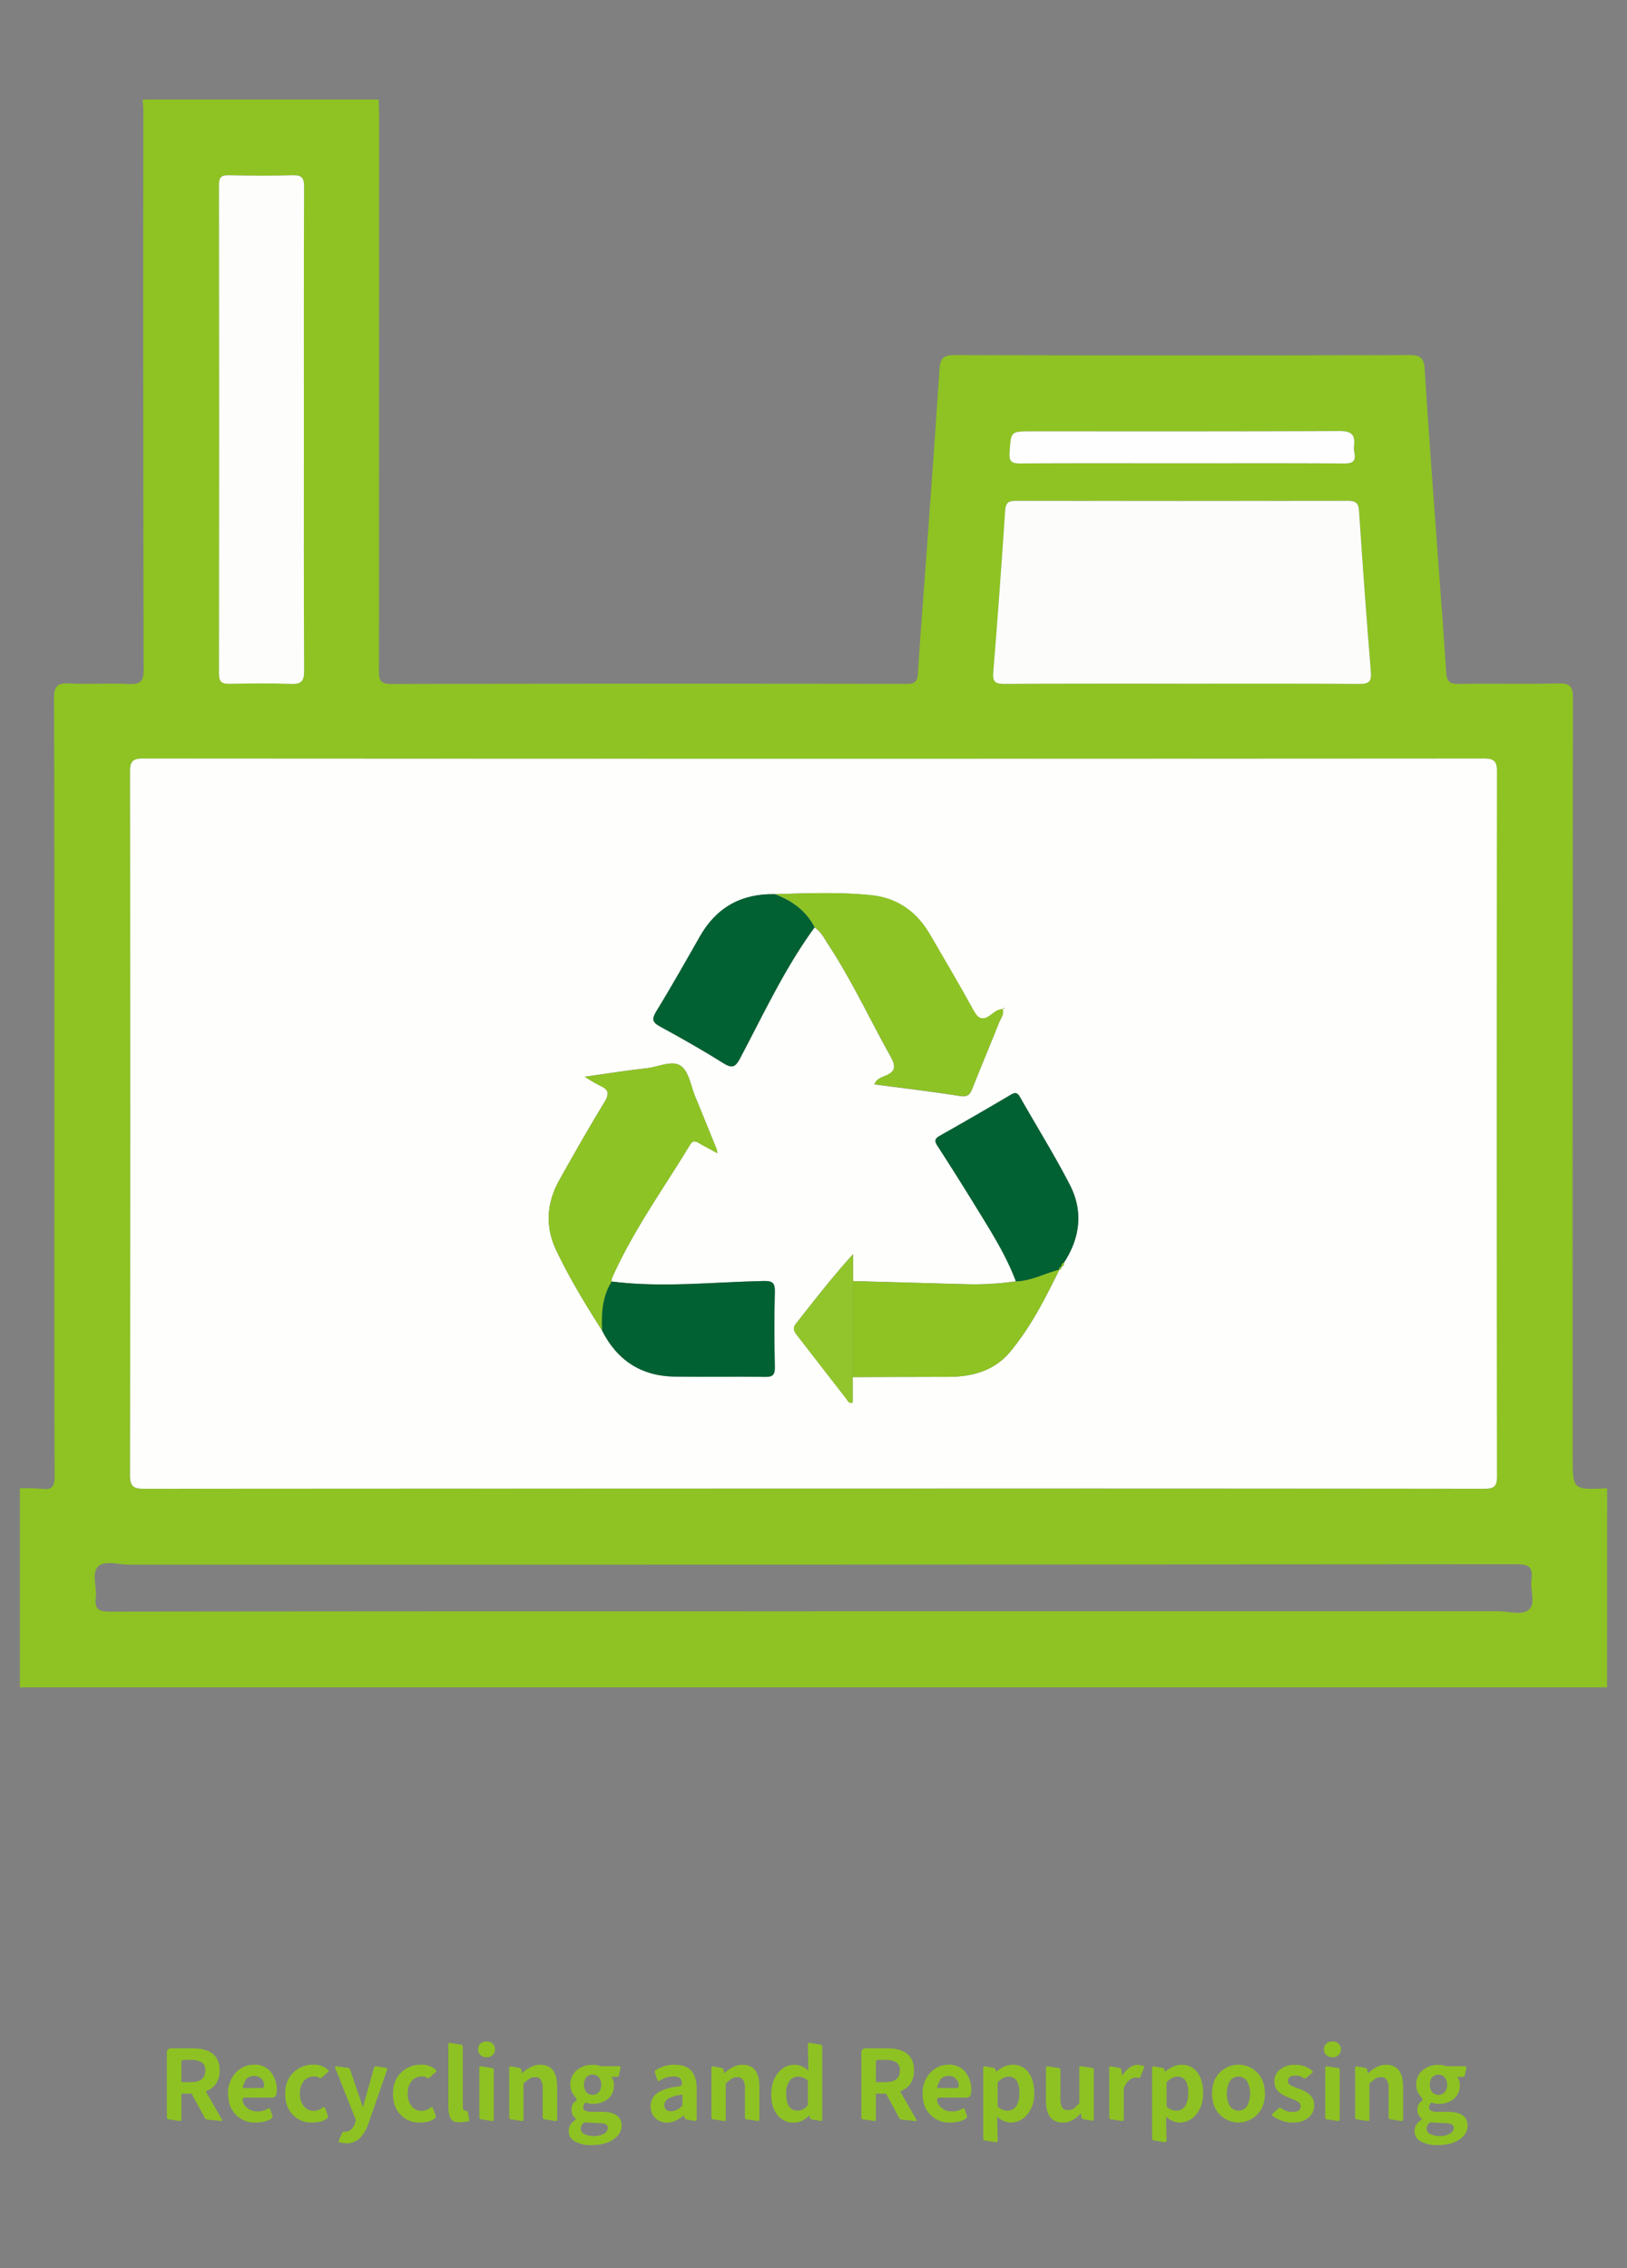 <svg id="圖層_1" data-name="圖層 1" xmlns="http://www.w3.org/2000/svg" viewBox="0 0 785 1094"><rect x="0" y="0" width="785" height="1094" fill="#808080" stroke="none"/><path d="M86.62,1023.08l-5.22-.81a.92.92,0,0,1-.9-1V990.29A2,2,0,0,1,82.78,988h10q13.2,0,13.19,10.67,0,7.5-6.69,10.11l7.79,13.58c.28.53.11.77-.53.71l-6.4-.67a1.63,1.63,0,0,1-1.38-.95l-6.31-11.58H87.52v12.34C87.52,1022.86,87.22,1023.14,86.62,1023.08Zm.9-18.75h4.56q7,0,7-5.65a4.29,4.29,0,0,0-1.76-3.89,9.46,9.46,0,0,0-5.26-1.18H88.75a1.09,1.09,0,0,0-1.23,1.23Z" style="fill:#8ec223"/><path d="M130.42,1017.53l1,3a1.13,1.13,0,0,1-.57,1.38c-1.71,1.26-4.35,1.9-7.93,1.9a12.41,12.41,0,0,1-9.11-3.75q-3.75-3.8-3.75-10.11a14.08,14.08,0,0,1,3.7-10.16,11.79,11.79,0,0,1,8.83-3.89,9.88,9.88,0,0,1,8.07,3.51,13.83,13.83,0,0,1,2.89,9.16l-.14,1a2.16,2.16,0,0,1-2.42,2.23H118.08c-.82,0-1.15.47-1,1.42a5.54,5.54,0,0,0,2.13,3.52,7.28,7.28,0,0,0,5,1.7,9.15,9.15,0,0,0,5.07-1.32C129.88,1016.8,130.26,1016.92,130.42,1017.53Zm-13.19-11.44c-.32.73-.06,1.09.76,1.09h8.35c.82,0,1.19-.47,1.09-1.42a3.82,3.82,0,0,0-1.14-2.85,4.29,4.29,0,0,0-3.6-1.57,5.54,5.54,0,0,0-3.94,1.52Z" style="fill:#8ec223"/><path d="M156.86,1016.86l1.32,3.56a1,1,0,0,1-.47,1.38c-1.39,1.36-3.88,2-7.45,2a12,12,0,0,1-9-3.75q-3.66-3.75-3.65-10.16t3.93-10.2a13.48,13.48,0,0,1,9.64-3.8,10,10,0,0,1,6.88,2.33c.57.41.63.82.19,1.23l-2.94,2.61a1.23,1.23,0,0,1-1.57.1c-.13-.38-.85-.57-2.18-.57a6.15,6.15,0,0,0-5,2.28,9,9,0,0,0-1.86,6,9.14,9.14,0,0,0,1.86,6,5.69,5.69,0,0,0,4.6,2.28,6.42,6.42,0,0,0,4.41-1.47C156.22,1016.23,156.63,1016.29,156.86,1016.86Z" style="fill:#8ec223"/><path d="M166.77,1033.85l-2.75-.43c-.6-.06-.77-.38-.52-1l1.47-3.41a1.15,1.15,0,0,1,1.28-.76q3.66,0,5-4l.48-1.56-10-25.25c-.23-.57,0-.82.56-.76l5.51.71a1.34,1.34,0,0,1,1.19,1.05l6.12,18,5.31-18.93a1,1,0,0,1,1.14-.81l4.61.71c.6.07.79.4.57,1L177.88,1024a19.74,19.74,0,0,1-4.37,7.45A9.33,9.33,0,0,1,166.77,1033.85Z" style="fill:#8ec223"/><path d="M208.87,1016.86l1.33,3.56a1,1,0,0,1-.48,1.38q-2.08,2-7.45,2a12,12,0,0,1-9-3.75q-3.65-3.75-3.65-10.16t3.94-10.2a13.46,13.46,0,0,1,9.63-3.8,10,10,0,0,1,6.88,2.33c.57.41.63.82.19,1.23l-2.94,2.61a1.23,1.23,0,0,1-1.57.1c-.12-.38-.85-.57-2.18-.57a6.15,6.15,0,0,0-5,2.28,9,9,0,0,0-1.85,6,9.13,9.13,0,0,0,1.85,6,5.69,5.69,0,0,0,4.6,2.28,6.4,6.4,0,0,0,4.41-1.47C208.23,1016.23,208.65,1016.29,208.87,1016.86Z" style="fill:#8ec223"/><path d="M225.53,1023.32l-2.95.33a6.72,6.72,0,0,1-1.94-.1q-4.32.29-4.32-7.83V986.25c0-.63.3-.92.9-.85l5.17.8a.93.93,0,0,1,.9,1V1016q0,2.13,1.38,2.13a1,1,0,0,1,1.09.9l.57,3.28C226.43,1022.92,226.16,1023.25,225.53,1023.32Z" style="fill:#8ec223"/><path d="M234.78,992.33a4.17,4.17,0,0,1-2.94-1.05,3.54,3.54,0,0,1-1.14-2.75,3.62,3.62,0,0,1,1.14-2.8,4.16,4.16,0,0,1,2.94-1,4,4,0,0,1,2.89,1,3.62,3.62,0,0,1,1.14,2.8,3.54,3.54,0,0,1-1.14,2.75A4,4,0,0,1,234.78,992.33Zm2.56,30.75-5.17-.81a.92.92,0,0,1-.9-1V997.55c0-.64.3-.92.9-.86l5.17.81a.92.92,0,0,1,.9,1v23.68C238.24,1022.86,237.94,1023.14,237.34,1023.08Z" style="fill:#8ec223"/><path d="M251.77,1023.08l-5.18-.81a.92.92,0,0,1-.9-1V997.55q0-1,.9-.81l4,.71a1.17,1.17,0,0,1,1,1.09l.24,1.57q4.41-4.17,8.78-4.18,8.21,0,8.21,10.68v15.61c0,.64-.3.92-.9.86l-5.17-.81a.92.92,0,0,1-.91-1v-13.77a7.55,7.55,0,0,0-.9-4.27,2.93,2.93,0,0,0-2.61-1.28,5.66,5.66,0,0,0-2.94.71l-2.8,2.28v17.32C252.67,1022.86,252.37,1023.14,251.77,1023.08Z" style="fill:#8ec223"/><path d="M285.46,1034.71a16.13,16.13,0,0,1-8-1.76,5.47,5.47,0,0,1-3.08-5.08q0-3.37,3.79-5.74a5,5,0,0,1-2.42-4.46c0-1.93.62-3.28,1.85-4,.76-.63.84-1.21.24-1.75l-1.66-2.28a9.21,9.21,0,0,1,2.14-11.1,11.58,11.58,0,0,1,7.59-2.57,11.85,11.85,0,0,1,4,.67h8.63q.94,0,.81.9l-.71,3.32a1,1,0,0,1-1.09.9H295a6.65,6.65,0,0,1,1.19,4,8.18,8.18,0,0,1-2.89,6.69,11.41,11.41,0,0,1-7.36,2.32,10.9,10.9,0,0,1-3.42-.61,2.87,2.87,0,0,0-1.14,2.18,1.9,1.9,0,0,0,.95,1.75,7.16,7.16,0,0,0,3.23.53H290q9.92,0,9.92,6.64,0,4.08-4,6.74T285.46,1034.71Zm-3.56-5.37a9.56,9.56,0,0,0,4.61,1,9.3,9.3,0,0,0,4.84-1.14,3.12,3.12,0,0,0,1.9-2.61,2,2,0,0,0-1.1-2,8.44,8.44,0,0,0-3.32-.48l-6.93-.37a3.88,3.88,0,0,0-1.71,3A2.83,2.83,0,0,0,281.9,1029.34Zm4-18.89a3.88,3.88,0,0,0,3-1.28,5.21,5.21,0,0,0,1.19-3.6,5.12,5.12,0,0,0-1.19-3.61,3.83,3.83,0,0,0-3-1.28,4,4,0,0,0-3,1.28,6.16,6.16,0,0,0,0,7.21A3.88,3.88,0,0,0,285.89,1010.45Z" style="fill:#8ec223"/><path d="M330,1020.33c-2.85,2.34-5.53,3.51-8,3.51a7.9,7.9,0,0,1-5.89-2.23,7.77,7.77,0,0,1-2.18-5.65,7.38,7.38,0,0,1,3.65-6.6q3.66-2.37,10.06-3a1.37,1.37,0,0,0,1.33-1.8q0-3-4.27-3a12.44,12.44,0,0,0-6.26,2q-1,.57-1.29-.33L316,999.78a1.19,1.19,0,0,1,.71-1.43,16.21,16.21,0,0,1,9-2.42q10.44,0,10.44,11.72v14.57q0,1-.9.81l-4-.71a1.17,1.17,0,0,1-1-1.09Zm-5.94-2c1.65,0,3.37-.87,5.18-2.61v-5.36c-5.79.72-8.69,2.39-8.69,5Q320.53,1018.38,324,1018.38Z" style="fill:#8ec223"/><path d="M349.34,1023.08l-5.18-.81a.92.92,0,0,1-.9-1V997.55q0-1,.9-.81l4,.71a1.17,1.17,0,0,1,1,1.09l.24,1.57q4.41-4.17,8.78-4.18,8.21,0,8.21,10.68v15.61c0,.64-.3.92-.9.86l-5.18-.81a.92.92,0,0,1-.9-1v-13.77a7.55,7.55,0,0,0-.9-4.27,2.93,2.93,0,0,0-2.61-1.28,5.66,5.66,0,0,0-2.94.71l-2.8,2.28v17.32C350.24,1022.86,349.94,1023.14,349.34,1023.08Z" style="fill:#8ec223"/><path d="M383,1023.84a9.61,9.61,0,0,1-7.92-3.7q-3-3.75-2.95-10.11t3.33-10.21a10,10,0,0,1,7.83-3.89,9.8,9.8,0,0,1,6.74,2.9l-.24-12.58c0-.63.3-.92.9-.85l5.12.8a.93.93,0,0,1,.91,1v35c0,.64-.3.91-.91.81l-4-.66a1.24,1.24,0,0,1-1.09-1.1l-.19-.85Q386.88,1023.84,383,1023.84Zm1.8-5.75a6.29,6.29,0,0,0,5-2.75v-11.67a7,7,0,0,0-4.8-2,4.84,4.84,0,0,0-4.12,2.19,9.89,9.89,0,0,0-1.57,6Q379.33,1018.09,384.83,1018.09Z" style="fill:#8ec223"/><path d="M421.71,1023.08l-5.22-.81a.92.92,0,0,1-.9-1V990.29a2,2,0,0,1,2.27-2.28h10Q441,988,441,998.68q0,7.5-6.69,10.11l7.79,13.58c.28.53.11.77-.53.71l-6.4-.67a1.62,1.62,0,0,1-1.38-.95l-6.31-11.58h-4.89v12.34C422.61,1022.86,422.31,1023.14,421.71,1023.08Zm.9-18.75h4.56q7,0,7-5.65a4.29,4.29,0,0,0-1.76-3.89,9.46,9.46,0,0,0-5.26-1.18h-3.33a1.09,1.09,0,0,0-1.23,1.23Z" style="fill:#8ec223"/><path d="M465.51,1017.53l1,3a1.13,1.13,0,0,1-.57,1.38c-1.71,1.26-4.35,1.9-7.93,1.9a12.41,12.41,0,0,1-9.11-3.75q-3.75-3.8-3.75-10.11a14.08,14.08,0,0,1,3.7-10.16,11.79,11.79,0,0,1,8.83-3.89,9.88,9.88,0,0,1,8.07,3.51,13.83,13.83,0,0,1,2.89,9.16l-.14,1a2.17,2.17,0,0,1-2.42,2.23H453.17c-.82,0-1.15.47-1,1.42a5.54,5.54,0,0,0,2.13,3.52,7.27,7.27,0,0,0,5,1.7,9.16,9.16,0,0,0,5.08-1.32C465,1016.8,465.35,1016.92,465.51,1017.53Zm-13.19-11.44c-.32.73-.07,1.09.76,1.09h8.35c.82,0,1.19-.47,1.09-1.42a3.82,3.82,0,0,0-1.14-2.85,4.29,4.29,0,0,0-3.6-1.57,5.52,5.52,0,0,0-3.94,1.52Z" style="fill:#8ec223"/><path d="M480.46,1033.28l-5.17-.81a.92.92,0,0,1-.9-1V997.55q0-1,.9-.81l4,.66a1.24,1.24,0,0,1,1.09,1.1l.19.85c2.79-2.28,5.44-3.42,8-3.42a9,9,0,0,1,7.64,3.7q2.79,3.66,2.8,10a15.33,15.33,0,0,1-3.37,10.3,10.13,10.13,0,0,1-7.93,3.89,9.72,9.72,0,0,1-6.59-2.9l.23,11.49C481.36,1033.06,481.06,1033.34,480.46,1033.28Zm5.7-15.19a4.83,4.83,0,0,0,4.12-2.18q1.58-2.17,1.57-6.36,0-7.87-5.27-7.88c-1.68,0-3.41.92-5.22,2.76v11.67A7.09,7.09,0,0,0,486.16,1018.09Z" style="fill:#8ec223"/><path d="M512.87,1023.84q-8.21,0-8.21-10.63V997.55c0-.64.3-.92.9-.86l5.18.81a.92.92,0,0,1,.9,1v13.76a8.11,8.11,0,0,0,.85,4.32,3.07,3.07,0,0,0,2.66,1.24,5.5,5.5,0,0,0,3-.76l2.61-2.56v-17c0-.64.3-.92.9-.86l5.18.81a.92.92,0,0,1,.9,1v23.68q0,1-.9.81l-4-.71a1.19,1.19,0,0,1-1.05-1.09l-.28-1.85Q517.57,1023.84,512.87,1023.84Z" style="fill:#8ec223"/><path d="M541.25,1023.08l-5.17-.81a.92.92,0,0,1-.9-1V997.55q0-1,.9-.81l4,.71a1.1,1.1,0,0,1,1,1.09l.33,2.75a12.93,12.93,0,0,1,3.56-3.93,6.94,6.94,0,0,1,3.94-1.43l2.42.43c.6.09.81.43.62,1l-1.61,4.17a1.05,1.05,0,0,1-1.24.76l-1-.19a5.35,5.35,0,0,0-3.23,1.28,9,9,0,0,0-2.66,3.94v14.9C542.15,1022.86,541.85,1023.14,541.25,1023.08Z" style="fill:#8ec223"/><path d="M561.94,1033.28l-5.17-.81a.92.92,0,0,1-.9-1V997.55q0-1,.9-.81l4,.66a1.26,1.26,0,0,1,1.1,1.1l.18.85q4.18-3.42,8-3.42a9,9,0,0,1,7.64,3.7q2.81,3.66,2.8,10t-3.37,10.3a10.13,10.13,0,0,1-7.93,3.89,9.76,9.76,0,0,1-6.59-2.9l.23,11.49C562.84,1033.06,562.54,1033.34,561.94,1033.28Zm5.7-15.19a4.84,4.84,0,0,0,4.13-2.18q1.56-2.17,1.56-6.36,0-7.87-5.26-7.88-2.52,0-5.23,2.76v11.67A7.09,7.09,0,0,0,567.64,1018.09Z" style="fill:#8ec223"/><path d="M606.55,1020a12.59,12.59,0,0,1-18,0q-3.75-3.79-3.75-10.16t3.75-10.15a12.59,12.59,0,0,1,18,0q3.75,3.79,3.75,10.15T606.55,1020Zm-13.17-4.13a5,5,0,0,0,8.31,0,12.93,12.93,0,0,0,0-12,5,5,0,0,0-8.31,0,12.93,12.93,0,0,0,0,12Z" style="fill:#8ec223"/><path d="M623.5,1023.84a15,15,0,0,1-5.37-1.05,14.72,14.72,0,0,1-4-2.13.69.69,0,0,1-.05-1.19l2.75-2.42a1.18,1.18,0,0,1,1.57,0,8.24,8.24,0,0,0,5.5,1.62c2.44,0,3.66-.94,3.66-2.8a2.6,2.6,0,0,0-1.52-2.23,15.41,15.41,0,0,0-2.51-1.14c-.89-.35-1.4-.56-1.52-.62a16,16,0,0,1-5.18-3,6.59,6.59,0,0,1-1.94-5.08,6.93,6.93,0,0,1,2.7-5.55,11,11,0,0,1,7.31-2.28,12.7,12.7,0,0,1,8,2.66c.6.41.67.82.19,1.23l-2.75,2.33a1.29,1.29,0,0,1-1.62.09,5.44,5.44,0,0,0-3.74-1.09c-2.38,0-3.56.86-3.56,2.57a2.16,2.16,0,0,0,1,1.89,14.05,14.05,0,0,0,2.52,1.19q1.47.53,2.37.9a13.13,13.13,0,0,1,2,.9,12.1,12.1,0,0,1,2.28,1.47,6.43,6.43,0,0,1,2.47,5.46,7.46,7.46,0,0,1-2.8,5.93Q628.52,1023.84,623.5,1023.84Z" style="fill:#8ec223"/><path d="M642.9,992.33a4.17,4.17,0,0,1-2.94-1.05,3.54,3.54,0,0,1-1.14-2.75,3.62,3.62,0,0,1,1.14-2.8,4.16,4.16,0,0,1,2.94-1,4,4,0,0,1,2.9,1,3.62,3.62,0,0,1,1.14,2.8,3.54,3.54,0,0,1-1.14,2.75A4,4,0,0,1,642.9,992.33Zm2.57,30.75-5.18-.81a.92.92,0,0,1-.9-1V997.55c0-.64.3-.92.9-.86l5.18.81a.92.92,0,0,1,.9,1v23.68C646.37,1022.86,646.07,1023.14,645.47,1023.08Z" style="fill:#8ec223"/><path d="M659.89,1023.08l-5.17-.81a.92.92,0,0,1-.9-1V997.55q0-1,.9-.81l4,.71a1.18,1.18,0,0,1,1,1.09l.24,1.57q4.41-4.17,8.78-4.18,8.2,0,8.21,10.68v15.61c0,.64-.31.92-.91.86l-5.17-.81a.92.92,0,0,1-.9-1v-13.77a7.55,7.55,0,0,0-.9-4.27,2.93,2.93,0,0,0-2.61-1.28,5.66,5.66,0,0,0-2.94.71l-2.8,2.28v17.32C660.8,1022.86,660.49,1023.14,659.89,1023.08Z" style="fill:#8ec223"/><path d="M693.59,1034.71a16.1,16.1,0,0,1-8-1.76,5.48,5.48,0,0,1-3.09-5.08q0-3.37,3.8-5.74a5,5,0,0,1-2.42-4.46c0-1.93.62-3.28,1.85-4,.76-.63.84-1.21.24-1.75l-1.66-2.28a8.39,8.39,0,0,1-1-4.08,8.55,8.55,0,0,1,3.13-7,11.61,11.61,0,0,1,7.6-2.57,11.75,11.75,0,0,1,4,.67h8.64q.95,0,.81.9l-.72,3.32a1,1,0,0,1-1.09.9h-2.56a6.65,6.65,0,0,1,1.19,4,8.16,8.16,0,0,1-2.9,6.69,11.36,11.36,0,0,1-7.35,2.32,10.85,10.85,0,0,1-3.42-.61,2.87,2.87,0,0,0-1.14,2.18,1.9,1.9,0,0,0,.95,1.75,7.14,7.14,0,0,0,3.23.53h4.5q9.93,0,9.92,6.64,0,4.08-4,6.74T693.59,1034.71Zm-3.56-5.37a9.52,9.52,0,0,0,4.6,1,9.27,9.27,0,0,0,4.84-1.14,3.1,3.1,0,0,0,1.9-2.61,2,2,0,0,0-1.09-2,8.47,8.47,0,0,0-3.32-.48l-6.93-.37a3.88,3.88,0,0,0-1.71,3A2.83,2.83,0,0,0,690,1029.34Zm4-18.89a3.86,3.86,0,0,0,3-1.28,5.16,5.16,0,0,0,1.19-3.6A5.07,5.07,0,0,0,697,1002a3.79,3.79,0,0,0-3-1.28,4,4,0,0,0-3,1.28,5.25,5.25,0,0,0-1.14,3.61,5.16,5.16,0,0,0,1.19,3.6A3.87,3.87,0,0,0,694,1010.45Z" style="fill:#8ec223"/><path d="M775.4,813.89H9.6v-96a99.15,99.15,0,0,1,10.64.25c5.07.64,6.12-1.36,6.1-6.19-.19-46.41-.11-92.81-.11-139.22,0-78.6.09-157.19-.17-235.78,0-6.29,1.85-7.55,7.56-7.27,9.46.45,19-.22,28.42.25,5.6.28,7.29-1.17,7.27-7q-.3-134.49-.15-269c0-2-.19-3.93-.29-5.9h113.8c.09,2.36.24,4.73.24,7.09q0,134.26-.06,268.51c0,4.2.48,6.3,5.63,6.29q124.47-.25,248.92-.05c3.64,0,5.19-.83,5.45-4.79,1.22-19.31,2.78-38.59,4.17-57.89,2.14-29.74,4.33-59.48,6.28-89.23.33-5.08,1.95-6.71,7.34-6.69q109.64.31,219.28,0c5.22,0,7.13,1.33,7.45,6.59,1.51,24.24,3.32,48.46,5.07,72.68,1.78,24.62,3.71,49.22,5.33,73.84.29,4.31,1.62,5.6,6,5.52,16-.28,32,.16,48-.25,5.67-.14,7.16,1.3,7.15,7.08q-.27,182.87-.14,365.72c0,16.22,0,16.22,16.63,15.43ZM391.9,718Q554,718,716,718.15c4.86,0,6.23-1.11,6.22-6.12q-.22-169.78,0-339.58c0-5.21-1.27-6.52-6.51-6.51q-323.23.21-646.48,0c-5.2,0-6.54,1.24-6.53,6.49q.25,169.5,0,339c0,5.47,1.46,6.75,6.8,6.74Q230.72,717.92,391.9,718Zm178-388.26c28.63,0,57.27-.1,85.9.1,4.64,0,6-1,5.64-5.88-2.12-25.77-4-51.56-5.7-77.36-.26-3.77-1.35-5.08-5.22-5.07q-80.28.15-160.56,0c-3.56,0-4.71,1.17-4.95,4.72-1.76,26-3.62,52-5.73,77.95-.37,4.55.81,5.66,5.3,5.63C513,329.69,541.43,329.78,569.87,329.78Zm-178,447.48q165.61,0,331.25,0c5,0,11.54,2.21,14.78-1.07,3-3,.29-9.45,1-14.28.85-6.09-1.44-7.36-7.35-7.36q-334.81.25-669.62.19c-5.06,0-11.7-2.26-14.76,1.06s-.37,9.83-1,14.88c-.67,5.51,1.41,6.75,6.76,6.74Q222.37,777.16,391.86,777.26ZM146.62,207.46c0-39.1-.06-78.19.1-117.29,0-4.36-1-5.81-5.57-5.66-10.25.36-20.53.25-30.8,0-3.6-.07-4.68,1-4.68,4.66q.15,117.89,0,235.77c0,4.19,1.62,4.91,5.21,4.85,9.87-.16,19.76-.32,29.62.06,5,.19,6.26-1.44,6.24-6.32C146.54,284.87,146.62,246.17,146.62,207.46Zm423.74,16c26,0,52.08-.09,78.13.09,4.16,0,5.82-1.06,5-5.26a11.69,11.69,0,0,1-.15-3.54c.58-5.28-1.46-6.87-6.93-6.84-49.52.23-99,.14-148.57.14-10.24,0-10,0-10.68,10.28-.28,4.3,1,5.24,5.11,5.21C518.27,223.38,544.31,223.47,570.36,223.47Z" style="fill:#8ec323"/><path d="M391.9,718q-161.19,0-322.36.12c-5.34,0-6.81-1.27-6.8-6.74q.25-169.5,0-339c0-5.25,1.33-6.5,6.53-6.49q323.24.21,646.48,0c5.24,0,6.51,1.3,6.51,6.51q-.24,169.8,0,339.58c0,5-1.36,6.12-6.22,6.12Q554,717.93,391.9,718Zm120.26-107,0,.08a1.89,1.89,0,0,0,1.26-2.12c7.82-12,9.33-24.84,2.76-37.55-7.4-14.33-16-28.05-23.91-42.09-1.23-2.18-2.19-2.69-4.5-1.31q-17,10.06-34.25,19.78c-2.53,1.43-2.67,2.56-1.15,4.92q9.62,14.88,18.9,30c7,11.39,14.19,22.69,18.92,35.31a138.69,138.69,0,0,1-24.77,1.38c-17.93-.46-35.86-1-53.79-1.49v-13c-10.11,11.08-18.73,22.34-27.53,33.46-2.09,2.64-.65,4.22.84,6.14,7.87,10.12,15.68,20.28,23.56,30.39.64.82,1.06,2.26,2.94,1.6V664.24q23.09-.06,46.16-.12c11.52,0,22.16-2.92,29.73-12,10-12,17-25.83,23.84-39.75l-.06,0C512,612.44,512.17,611.81,512.16,611.06ZM290.51,641.83c7.24,14.33,18.87,21.93,34.93,22.18,14.59.24,29.19-.07,43.78.14,3.74.06,4.65-1.16,4.59-4.72-.2-12-.27-24.07,0-36.1.11-4.32-.79-5.53-5.43-5.43-24.42.51-48.84,3.32-73.28.25a6.18,6.18,0,0,1,.21-1.75c10.15-22.84,24.79-43,37.66-64.29,1.3-2.16,2.63-1.72,4.38-.68,2.71,1.61,5.52,3,8.79,4.83a15.28,15.28,0,0,0-.42-2.09c-3.41-8.4-6.81-16.81-10.27-25.19-2.11-5.09-3-11.91-6.83-14.74-4.21-3.11-10.9.41-16.5,1-9.6,1.06-19.14,2.59-30,4.11a78.4,78.4,0,0,0,7.34,4.3c4,1.77,4.77,3.7,2.26,7.82-7.59,12.46-14.82,25.15-21.94,37.89-6.07,10.86-6.8,22.36-1.49,33.56C274.7,616.45,282.49,629.23,290.51,641.83Zm83.25-210.52c-16-.29-28.08,6.35-36.06,20.38C330.78,463.84,323.9,476,316.59,488c-2.43,4-1.54,5.35,2.18,7.37,10.21,5.54,20.32,11.3,30.17,17.47,4.22,2.64,5.83,2.07,8.15-2.32,11.33-21.4,21.55-43.46,35.92-63.12,3.14,2,4.66,5.26,6.57,8.18,11.3,17.17,19.93,35.84,29.93,53.73,2.66,4.75,3,7.62-2.66,9.76-1.77.68-4,1.46-5,4,14,1.86,27.69,3.48,41.29,5.62,3.64.58,4.87-.63,6-3.6,4.21-10.62,8.66-21.16,12.87-31.78.83-2.1,2.63-4.05,1.69-6.63l.81-.12-.13-.5-.59.73c-2.33.06-4.1,1.51-5.75,2.77-4,3.08-6.12,1.94-8.44-2.29-6.71-12.27-13.86-24.31-20.88-36.41-6.34-10.94-15.67-17.69-28.32-19C404.9,430.17,389.32,430.87,373.76,431.31Z" style="fill:#fefefd"/><path d="M569.87,329.78c-28.44,0-56.88-.09-85.32.1-4.49,0-5.67-1.08-5.3-5.63,2.11-26,4-52,5.73-77.95.24-3.55,1.39-4.73,4.95-4.72q80.28.13,160.56,0c3.87,0,5,1.3,5.22,5.07,1.73,25.8,3.58,51.59,5.7,77.36.4,4.84-1,5.92-5.64,5.88C627.14,329.68,598.5,329.78,569.87,329.78Z" style="fill:#fcfdfb"/><path d="M146.62,207.46c0,38.71-.08,77.41.11,116.11,0,4.88-1.24,6.51-6.24,6.32-9.86-.38-19.75-.22-29.62-.06-3.59.06-5.22-.66-5.21-4.85q.18-117.89,0-235.77c0-3.66,1.08-4.73,4.68-4.66,10.27.21,20.55.32,30.8,0,4.55-.15,5.59,1.3,5.57,5.66C146.56,129.27,146.62,168.36,146.62,207.46Z" style="fill:#fdfefc"/><path d="M570.36,223.47c-26.05,0-52.09-.09-78.13.08-4.09,0-5.39-.91-5.11-5.21.67-10.27.44-10.28,10.68-10.28,49.52,0,99.05.09,148.57-.14,5.47,0,7.51,1.56,6.93,6.84a11.69,11.69,0,0,0,.15,3.54c.86,4.2-.8,5.28-5,5.26C622.44,223.38,596.4,223.47,570.36,223.47Z" style="fill:#fefefe"/><path d="M483.72,486.59c.94,2.58-.86,4.53-1.69,6.63-4.21,10.62-8.66,21.16-12.87,31.78-1.17,3-2.4,4.18-6,3.6-13.6-2.14-27.29-3.76-41.29-5.62,1-2.5,3.25-3.28,5-4,5.67-2.14,5.32-5,2.66-9.76-10-17.89-18.63-36.56-29.93-53.73-1.91-2.92-3.43-6.22-6.57-8.18-4.13-8.1-11-12.92-19.25-16,15.56-.44,31.14-1.14,46.66.46,12.65,1.31,22,8.06,28.32,19,7,12.1,14.17,24.14,20.88,36.41,2.32,4.23,4.41,5.37,8.44,2.29,1.65-1.26,3.42-2.71,5.75-2.77Z" style="fill:#8ec325"/><path d="M290.51,641.83c-8-12.6-15.81-25.38-22.21-38.88-5.31-11.2-4.58-22.7,1.49-33.56,7.12-12.74,14.35-25.43,21.94-37.89,2.51-4.12,1.79-6-2.26-7.82a78.4,78.4,0,0,1-7.34-4.3c10.88-1.52,20.42-3,30-4.11,5.6-.62,12.29-4.14,16.5-1,3.82,2.83,4.72,9.65,6.83,14.74,3.46,8.38,6.86,16.79,10.27,25.19a15.28,15.28,0,0,1,.42,2.09c-3.27-1.79-6.08-3.22-8.79-4.83-1.75-1-3.08-1.48-4.38.68-12.87,21.25-27.51,41.45-37.66,64.29a5.84,5.84,0,0,0-.2,1.75C290.57,625.45,290.14,633.57,290.51,641.83Z" style="fill:#8ec325"/><path d="M511.13,612.38c-6.83,13.92-13.88,27.79-23.84,39.75-7.57,9.07-18.21,12-29.73,12q-23.08,0-46.16.12.09-23.15.19-46.29c17.93.5,35.86,1,53.79,1.49a138.69,138.69,0,0,0,24.77-1.38C497.6,617.86,504.11,614.19,511.13,612.38Z" style="fill:#8ec323"/><path d="M511.13,612.38c-7,1.81-13.53,5.48-21,5.68-4.73-12.62-11.93-23.92-18.92-35.31q-9.27-15.11-18.9-30c-1.52-2.36-1.38-3.49,1.15-4.92q17.22-9.71,34.25-19.78c2.31-1.38,3.27-.87,4.5,1.31,7.95,14,16.51,27.76,23.91,42.09,6.57,12.71,5.06,25.53-2.76,37.54a1.87,1.87,0,0,0-1.26,2.13l0-.08c-.77.12-1.27.45-1.09,1.34Z" style="fill:#026132"/><path d="M373.76,431.31c8.27,3.12,15.12,7.94,19.25,16-14.37,19.66-24.59,41.72-35.92,63.12-2.32,4.39-3.93,5-8.15,2.32-9.85-6.17-20-11.93-30.17-17.47-3.72-2-4.61-3.41-2.18-7.37,7.31-11.92,14.19-24.11,21.11-36.26C345.68,437.66,357.74,431,373.76,431.31Z" style="fill:#026132"/><path d="M290.51,641.83c-.37-8.26.06-16.38,4.63-23.68,24.43,3.07,48.85.26,73.27-.25,4.64-.1,5.54,1.11,5.43,5.43-.3,12-.23,24.07,0,36.1.06,3.56-.85,4.78-4.59,4.72-14.59-.21-29.19.1-43.78-.14C309.38,663.76,297.75,656.16,290.51,641.83Z" style="fill:#026132"/><path d="M411.59,618q-.09,23.14-.19,46.29v12.27c-1.88.66-2.3-.78-2.94-1.6-7.88-10.11-15.69-20.27-23.56-30.39-1.49-1.92-2.93-3.5-.84-6.14,8.8-11.12,17.42-22.38,27.53-33.46Z" style="fill:#92c52c"/><path d="M512.12,611.14a1.87,1.87,0,0,1,1.26-2.13A1.9,1.9,0,0,1,512.12,611.14Z" style="fill:#8ec323"/><path d="M483.81,486.7l.59-.73.13.5-.81.12Z" style="fill:#8ec325"/><path d="M511.07,612.4c-.18-.89.32-1.22,1.09-1.34C512.17,611.81,512,612.44,511.07,612.4Z" style="fill:#8ec323"/></svg>